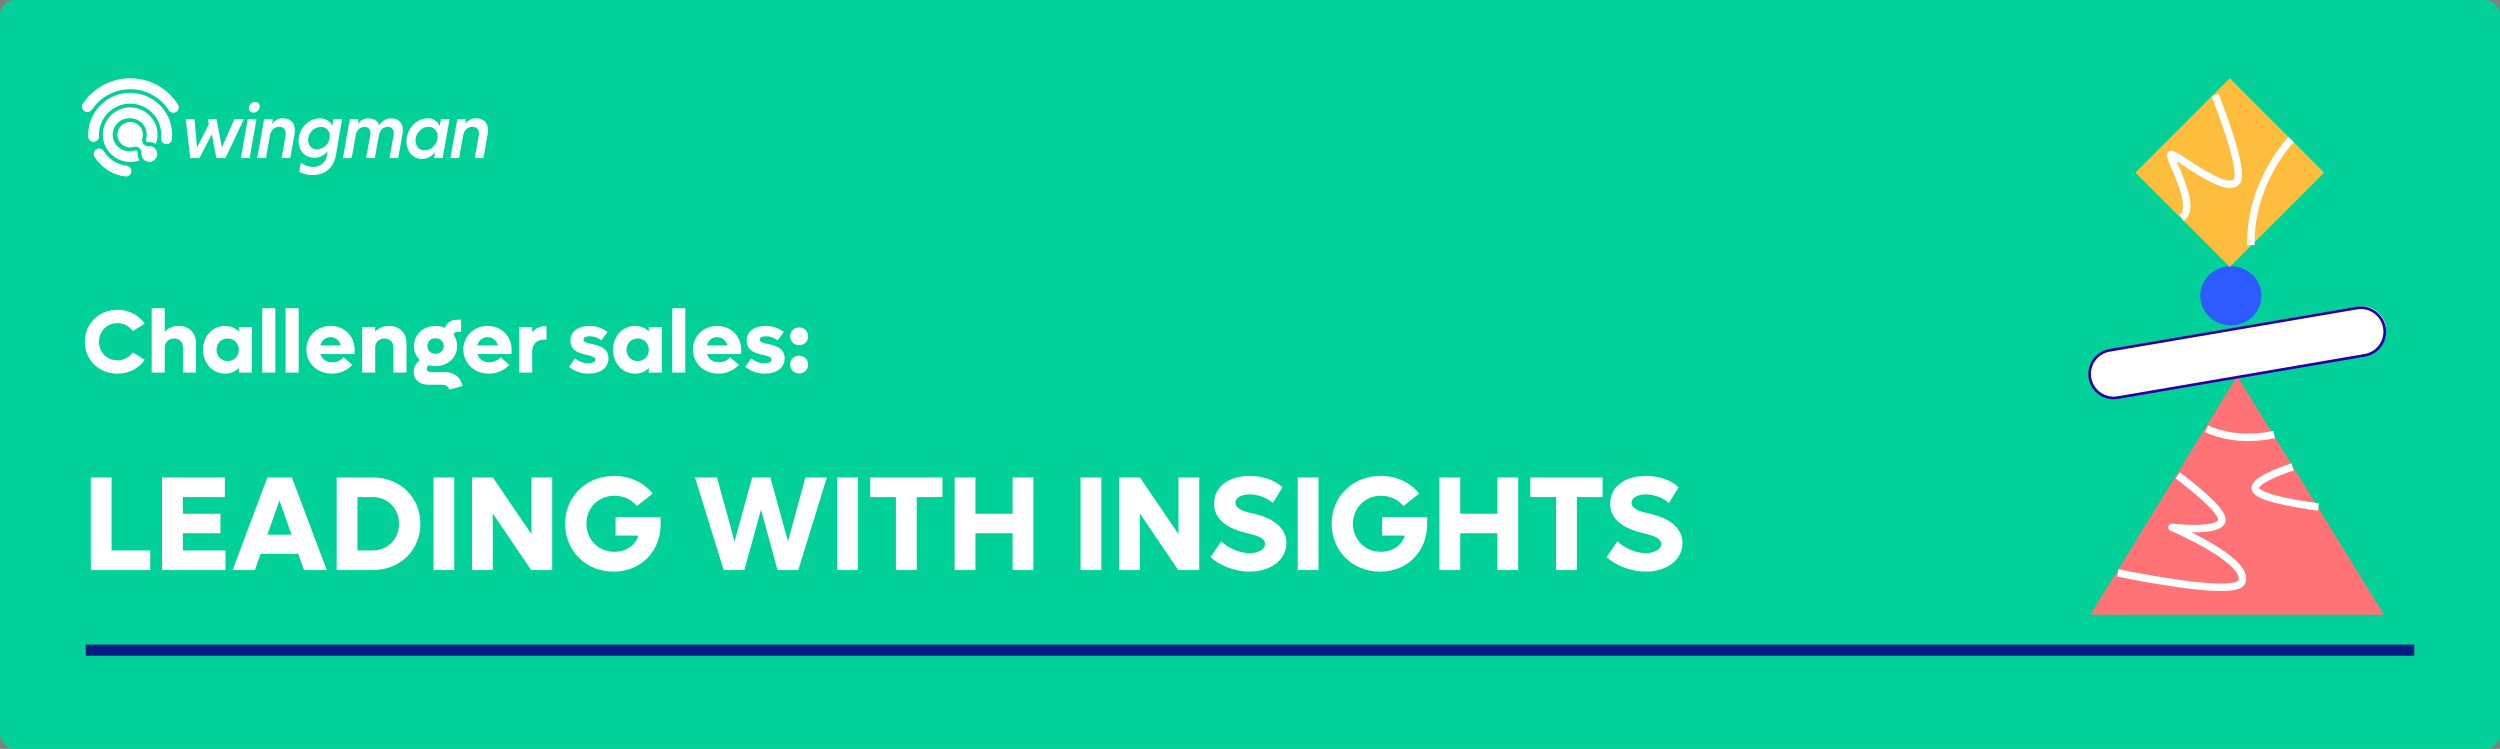 <svg width="671" height="201" viewBox="0 0 671 201" fill="none" xmlns="http://www.w3.org/2000/svg">
<rect x="0" y="0" width="671" height="201" fill="#808080" stroke="none"/>
<rect width="671" height="201" rx="4" fill="#01D199"/>
<path d="M31.528 100.288C34.648 100.288 37.288 98.848 38.848 96.568L35.632 94.576C34.744 95.872 33.256 96.712 31.528 96.712C28.72 96.712 26.584 94.576 26.584 91.72C26.584 88.864 28.72 86.728 31.528 86.728C33.256 86.728 34.744 87.568 35.632 88.864L38.848 86.872C37.288 84.592 34.648 83.152 31.528 83.152C26.536 83.152 22.768 86.848 22.768 91.72C22.768 96.592 26.536 100.288 31.528 100.288ZM47.936 87.472C46.424 87.472 45.176 88.024 44.216 89.056V82.72H40.712V100H44.216V93.352C44.216 91.84 45.248 90.856 46.76 90.856C48.176 90.856 49.112 91.816 49.112 93.304V100H52.616V92.128C52.616 89.32 50.744 87.472 47.936 87.472ZM64.101 87.76V88.984C63.165 88.024 61.893 87.472 60.405 87.472C57.045 87.472 54.501 90.232 54.501 93.88C54.501 97.528 57.045 100.288 60.405 100.288C61.893 100.288 63.165 99.736 64.101 98.776V100H67.605V87.76H64.101ZM61.101 96.904C59.397 96.904 58.125 95.608 58.125 93.88C58.125 92.152 59.397 90.856 61.101 90.856C62.829 90.856 64.101 92.152 64.101 93.88C64.101 95.608 62.829 96.904 61.101 96.904ZM70.384 100H73.888V82.72H70.384V100ZM76.665 100H80.169V82.72H76.665V100ZM95.187 93.928C95.187 90.208 92.427 87.472 88.755 87.472C85.035 87.472 82.227 90.208 82.227 93.808C82.227 97.504 85.155 100.288 89.043 100.288C91.299 100.288 93.267 99.376 94.563 97.912L92.211 95.872C91.635 96.592 90.531 97.24 89.139 97.24C87.603 97.24 86.427 96.4 85.995 95.032H95.115C95.163 94.72 95.187 94.264 95.187 93.928ZM88.707 90.496C90.027 90.496 91.083 91.336 91.467 92.704H85.971C86.331 91.36 87.387 90.496 88.707 90.496ZM104.421 87.472C102.909 87.472 101.661 88 100.701 88.984V87.76H97.197V100H100.701V93.352C100.701 91.84 101.733 90.856 103.221 90.856C104.661 90.856 105.597 91.816 105.597 93.304V100H109.101V92.128C109.101 89.32 107.229 87.472 104.421 87.472ZM119.458 99.88H115.642C114.994 99.88 114.538 99.52 114.538 98.968C114.538 98.608 114.73 98.272 115.09 98.032C115.666 98.2 116.266 98.272 116.89 98.272C120.202 98.272 122.698 95.968 122.698 92.872C122.698 91.696 122.338 90.664 121.738 89.8C121.858 89.344 122.314 89.056 122.89 89.056H123.754V85.816H122.722C121.042 85.816 119.818 86.656 119.458 87.976C118.69 87.664 117.826 87.472 116.89 87.472C113.578 87.472 111.106 89.776 111.106 92.872C111.106 94.384 111.706 95.728 112.714 96.688C111.682 97.312 111.034 98.56 111.034 99.856C111.034 101.896 112.594 103.264 114.97 103.264H118.786C119.77 103.264 120.442 103.792 120.538 104.584L124.138 103.6C123.682 101.248 121.93 99.88 119.458 99.88ZM116.89 90.784C118.138 90.784 119.098 91.672 119.098 92.872C119.098 94.072 118.138 94.96 116.89 94.96C115.642 94.96 114.706 94.072 114.706 92.872C114.706 91.672 115.618 90.784 116.89 90.784ZM137.327 93.928C137.327 90.208 134.567 87.472 130.895 87.472C127.175 87.472 124.367 90.208 124.367 93.808C124.367 97.504 127.295 100.288 131.183 100.288C133.439 100.288 135.407 99.376 136.703 97.912L134.351 95.872C133.775 96.592 132.671 97.24 131.279 97.24C129.743 97.24 128.567 96.4 128.135 95.032H137.255C137.303 94.72 137.327 94.264 137.327 93.928ZM130.847 90.496C132.167 90.496 133.223 91.336 133.607 92.704H128.111C128.471 91.36 129.527 90.496 130.847 90.496ZM146.153 87.568C144.833 87.568 143.705 88.144 142.841 89.152V87.76H139.337V100H142.841V94.288C142.841 92.392 144.017 91.168 146.153 91.168H146.681V87.568H146.153ZM157.978 100.288C160.954 100.288 163.306 98.872 163.306 96.184C163.306 93.328 160.714 92.728 158.794 92.32C157.546 92.056 156.61 91.84 156.61 91.144C156.61 90.52 157.378 90.256 158.314 90.256C159.514 90.256 160.522 90.712 161.434 91.336L163.066 89.08C161.914 88.24 160.354 87.472 158.194 87.472C155.41 87.472 153.106 88.768 153.106 91.408C153.106 94.288 155.674 94.864 157.618 95.296C158.866 95.584 159.802 95.824 159.802 96.52C159.802 97.168 159.01 97.504 157.858 97.504C156.442 97.504 155.29 96.976 154.354 96.184L152.722 98.44C153.922 99.424 155.65 100.288 157.978 100.288ZM174.14 87.76V88.984C173.204 88.024 171.932 87.472 170.444 87.472C167.084 87.472 164.54 90.232 164.54 93.88C164.54 97.528 167.084 100.288 170.444 100.288C171.932 100.288 173.204 99.736 174.14 98.776V100H177.644V87.76H174.14ZM171.14 96.904C169.436 96.904 168.164 95.608 168.164 93.88C168.164 92.152 169.436 90.856 171.14 90.856C172.868 90.856 174.14 92.152 174.14 93.88C174.14 95.608 172.868 96.904 171.14 96.904ZM180.423 100H183.927V82.72H180.423V100ZM198.945 93.928C198.945 90.208 196.185 87.472 192.513 87.472C188.793 87.472 185.985 90.208 185.985 93.808C185.985 97.504 188.913 100.288 192.801 100.288C195.057 100.288 197.025 99.376 198.321 97.912L195.969 95.872C195.393 96.592 194.289 97.24 192.897 97.24C191.361 97.24 190.185 96.4 189.753 95.032H198.872C198.921 94.72 198.945 94.264 198.945 93.928ZM192.465 90.496C193.785 90.496 194.841 91.336 195.225 92.704H189.729C190.089 91.36 191.145 90.496 192.465 90.496ZM205.275 100.288C208.251 100.288 210.603 98.872 210.603 96.184C210.603 93.328 208.011 92.728 206.091 92.32C204.843 92.056 203.907 91.84 203.907 91.144C203.907 90.52 204.675 90.256 205.611 90.256C206.811 90.256 207.819 90.712 208.731 91.336L210.363 89.08C209.211 88.24 207.651 87.472 205.491 87.472C202.707 87.472 200.403 88.768 200.403 91.408C200.403 94.288 202.971 94.864 204.915 95.296C206.163 95.584 207.099 95.824 207.099 96.52C207.099 97.168 206.307 97.504 205.155 97.504C203.739 97.504 202.587 96.976 201.651 96.184L200.019 98.44C201.219 99.424 202.947 100.288 205.275 100.288ZM214.475 92.656C215.867 92.656 216.899 91.624 216.899 90.28C216.899 88.912 215.867 87.88 214.475 87.88C213.107 87.88 212.075 88.912 212.075 90.28C212.075 91.624 213.107 92.656 214.475 92.656ZM214.475 100.24C215.867 100.24 216.899 99.208 216.899 97.84C216.899 96.496 215.867 95.464 214.475 95.464C213.107 95.464 212.075 96.496 212.075 97.84C212.075 99.208 213.107 100.24 214.475 100.24Z" fill="white"/>
<path d="M29.956 147.744V128.16H24.376V153H40.324V147.744H29.956ZM49.081 147.744V143.136H59.161V137.88H49.081V133.416H60.349V128.16H43.501V153H60.529V147.744H49.081ZM81.588 153H87.708L78.348 128.16H71.76L62.436 153H68.412L69.96 148.644H80.04L81.588 153ZM71.76 143.496L75 134.316L78.24 143.496H71.76ZM100.156 128.16H90.364V153H100.156C107.392 153 112.828 147.672 112.828 140.58C112.828 133.488 107.392 128.16 100.156 128.16ZM100.012 147.744H95.944V133.416H100.012C104.08 133.416 107.104 136.512 107.104 140.58C107.104 144.648 104.08 147.744 100.012 147.744ZM116.345 153H121.925V128.16H116.345V153ZM142.629 128.16V143.352L132.297 128.16H126.681V153H132.261V137.808L142.557 153H148.209V128.16H142.629ZM165.219 138.78V143.748H171.339C170.547 146.34 168.027 148.104 164.895 148.104C160.647 148.104 157.407 144.864 157.407 140.58C157.407 136.296 160.647 133.056 164.931 133.056C167.415 133.056 169.575 134.136 170.943 135.828L175.155 132.48C172.923 129.564 169.143 127.728 164.823 127.728C157.335 127.728 151.683 133.272 151.683 140.58C151.683 147.888 157.263 153.432 164.715 153.432C171.987 153.432 177.315 148.032 177.315 140.688V138.78H165.219ZM216.169 128.16L211.489 145.332L206.773 128.16H201.877L197.161 145.332L192.445 128.16H186.541L194.245 153H199.789L204.253 136.8L208.681 153H214.261L221.929 128.16H216.169ZM224.696 153H230.276V128.16H224.696V153ZM252.96 128.16H233.556V133.416H240.468V153H246.048V133.416H252.96V128.16ZM271.783 128.16V137.88H261.811V128.16H256.231V153H261.811V143.136H271.783V153H277.363V128.16H271.783ZM290.017 153H295.597V128.16H290.017V153ZM316.301 128.16V143.352L305.969 128.16H300.353V153H305.933V137.808L316.229 153H321.881V128.16H316.301ZM335.435 153.432C340.979 153.432 345.263 150.336 345.263 145.764C345.263 139.968 338.315 138.24 336.119 137.772C333.851 137.304 331.583 136.548 331.583 134.928C331.583 133.632 333.167 132.696 335.399 132.696C337.739 132.696 340.187 133.668 341.627 135.036L344.219 130.788C342.383 129.024 339.251 127.728 335.435 127.728C329.711 127.728 325.859 130.68 325.859 135.144C325.859 139.536 329.567 141.876 334.535 143.064C337.163 143.712 339.539 144.288 339.539 146.016C339.539 147.492 337.631 148.464 335.399 148.464C332.771 148.464 329.783 147.168 327.767 145.296L324.887 149.544C327.479 151.884 331.583 153.432 335.435 153.432ZM348.306 153H353.886V128.16H348.306V153ZM370.954 138.78V143.748H377.074C376.282 146.34 373.762 148.104 370.63 148.104C366.382 148.104 363.142 144.864 363.142 140.58C363.142 136.296 366.382 133.056 370.666 133.056C373.15 133.056 375.31 134.136 376.678 135.828L380.89 132.48C378.658 129.564 374.878 127.728 370.558 127.728C363.07 127.728 357.418 133.272 357.418 140.58C357.418 147.888 362.998 153.432 370.45 153.432C377.722 153.432 383.05 148.032 383.05 140.688V138.78H370.954ZM401.897 128.16V137.88H391.925V128.16H386.345V153H391.925V143.136H401.897V153H407.477V128.16H401.897ZM430.148 128.16H410.744V133.416H417.656V153H423.236V133.416H430.148V128.16ZM441.748 153.432C447.292 153.432 451.576 150.336 451.576 145.764C451.576 139.968 444.628 138.24 442.432 137.772C440.164 137.304 437.896 136.548 437.896 134.928C437.896 133.632 439.48 132.696 441.712 132.696C444.052 132.696 446.5 133.668 447.94 135.036L450.532 130.788C448.696 129.024 445.564 127.728 441.748 127.728C436.024 127.728 432.172 130.68 432.172 135.144C432.172 139.536 435.88 141.876 440.848 143.064C443.476 143.712 445.852 144.288 445.852 146.016C445.852 147.492 443.944 148.464 441.712 148.464C439.084 148.464 436.096 147.168 434.08 145.296L431.2 149.544C433.792 151.884 437.896 153.432 441.748 153.432Z" fill="white"/>
<line x1="648" y1="174.5" x2="23" y2="174.5" stroke="#001D84" stroke-width="3"/>
<path d="M639.868 165H561.065L600.465 100.937L639.868 165Z" fill="#FF7376"/>
<path d="M584.517 127.583C591.14 132.625 597.129 137.897 596.296 139.933C595.051 142.982 582.973 141.54 582.973 141.54C582.973 141.54 604.048 150.476 601.702 156.197C600.266 159.706 579.166 155.935 568.435 153.77" stroke="white" stroke-width="2" stroke-linejoin="round"/>
<path d="M615.339 125.315C610.572 126.899 605.844 128.911 605.318 130.782C604.636 133.203 614.637 135.044 622.293 136.087" stroke="white" stroke-width="2" stroke-linejoin="round"/>
<path d="M598.766 87.331C603.306 87.331 606.986 83.777 606.986 79.394C606.986 75.01 603.306 71.457 598.766 71.457C594.226 71.457 590.545 75.01 590.545 79.394C590.545 83.777 594.226 87.331 598.766 87.331Z" fill="#2D5BFF"/>
<path d="M567.498 106.606C565.884 106.602 564.33 105.99 563.143 104.891C561.956 103.792 561.223 102.286 561.088 100.67C560.952 99.055 561.425 97.447 562.412 96.164C563.399 94.881 564.83 94.017 566.42 93.742L632.9 82.321C634.586 82.031 636.317 82.427 637.713 83.42C639.109 84.413 640.055 85.923 640.343 87.617C640.631 89.312 640.237 91.051 639.249 92.454C638.26 93.856 636.757 94.807 635.071 95.096L568.592 106.512C568.23 106.574 567.864 106.605 567.498 106.606Z" fill="white"/>
<path d="M633.641 82.943C635.162 82.947 636.626 83.522 637.744 84.553C638.862 85.584 639.553 86.997 639.68 88.513C639.808 90.029 639.363 91.538 638.433 92.742C637.503 93.945 636.155 94.757 634.657 95.015L568.298 106.375C567.957 106.433 567.611 106.462 567.265 106.463C565.745 106.459 564.281 105.884 563.163 104.853C562.045 103.822 561.354 102.409 561.226 100.893C561.099 99.377 561.544 97.868 562.474 96.664C563.404 95.461 564.751 94.65 566.25 94.391L632.601 83.041C632.943 82.983 633.288 82.954 633.634 82.953L633.641 82.943ZM633.634 82.235C633.247 82.236 632.861 82.269 632.48 82.334L566.147 93.676C564.371 93.98 562.788 94.977 561.747 96.448C560.706 97.919 560.292 99.744 560.595 101.521C560.743 102.402 561.064 103.244 561.539 104.001C562.013 104.757 562.633 105.412 563.362 105.928C564.09 106.444 564.914 106.811 565.785 107.007C566.656 107.204 567.557 107.226 568.436 107.073L634.788 95.723C635.667 95.573 636.508 95.251 637.263 94.775C638.018 94.3 638.672 93.68 639.187 92.952C639.702 92.224 640.069 91.401 640.267 90.531C640.464 89.66 640.488 88.76 640.338 87.88C640.067 86.3 639.247 84.867 638.023 83.832C636.799 82.798 635.248 82.23 633.646 82.228L633.634 82.235Z" fill="#2A00A2"/>
<path d="M598.475 21L573.143 46.333L598.475 71.666L623.808 46.333L598.475 21Z" fill="#FFBD3D"/>
<path d="M592.246 115.11C595.907 116.739 602.071 118.368 610.388 116.635" stroke="white" stroke-width="2" stroke-linejoin="round"/>
<path d="M585.528 58.417C590.129 55.619 581.886 42.225 582.66 41.47C583.434 40.715 596.913 52.106 600.198 48.893C602.305 46.835 597.938 34.291 594.528 25.535" stroke="white" stroke-width="2" stroke-miterlimit="10"/>
<path d="M614.923 37.441C614.923 37.441 603.81 48.9 604.159 65.787" stroke="white" stroke-width="2" stroke-miterlimit="10"/>
<path d="M29.309 22.076C32.597 20.77 36.24 20.649 39.609 21.734C42.978 22.819 45.861 25.043 47.762 28.021C47.866 28.181 47.937 28.361 47.971 28.549C48.005 28.737 48.002 28.93 47.962 29.117C47.921 29.304 47.844 29.481 47.735 29.638C47.626 29.795 47.487 29.929 47.326 30.033C47.165 30.136 46.985 30.207 46.796 30.241C46.608 30.275 46.414 30.272 46.227 30.232C46.039 30.191 45.862 30.115 45.704 30.006C45.547 29.897 45.412 29.758 45.309 29.598C44.206 27.879 42.69 26.462 40.9 25.475C39.109 24.488 37.1 23.962 35.054 23.944C33.008 23.927 30.99 24.419 29.183 25.375C27.376 26.331 25.836 27.722 24.704 29.421C24.54 29.672 24.301 29.866 24.021 29.975C23.74 30.084 23.433 30.102 23.142 30.028C22.98 29.988 22.826 29.922 22.686 29.832C22.52 29.73 22.377 29.596 22.264 29.438C22.152 29.279 22.073 29.1 22.032 28.91C21.991 28.72 21.989 28.524 22.027 28.333C22.065 28.142 22.141 27.961 22.25 27.801C23.96 25.218 26.424 23.219 29.309 22.076Z" fill="white"/>
<path d="M25.844 40.068C26.006 39.965 26.188 39.896 26.377 39.865C26.566 39.834 26.76 39.84 26.947 39.885C27.133 39.93 27.309 40.011 27.464 40.124C27.619 40.238 27.749 40.381 27.847 40.545C28.503 41.625 29.397 42.542 30.462 43.226C31.526 43.91 32.733 44.343 33.99 44.492C34.179 44.515 34.361 44.574 34.527 44.667C34.693 44.76 34.839 44.885 34.956 45.034C35.074 45.183 35.16 45.354 35.212 45.536C35.263 45.719 35.278 45.91 35.255 46.098C35.233 46.286 35.173 46.468 35.08 46.633C34.987 46.799 34.862 46.944 34.712 47.061C34.563 47.178 34.392 47.265 34.209 47.316C34.025 47.367 33.834 47.382 33.645 47.359C31.953 47.161 30.327 46.582 28.893 45.665C27.458 44.747 26.252 43.516 25.365 42.065C25.262 41.903 25.193 41.722 25.162 41.534C25.131 41.345 25.137 41.152 25.182 40.965C25.227 40.779 25.308 40.604 25.422 40.45C25.536 40.295 25.679 40.166 25.844 40.068Z" fill="white"/>
<path d="M32.792 25.116C33.503 24.979 34.225 24.91 34.949 24.91C37.936 24.918 40.799 26.106 42.91 28.214C45.02 30.323 46.207 33.179 46.209 36.159C46.209 36.569 46.186 36.979 46.142 37.387C46.108 37.742 45.941 38.072 45.675 38.312C45.409 38.552 45.063 38.683 44.705 38.682L44.532 38.677C44.341 38.659 44.156 38.602 43.987 38.511C43.818 38.42 43.669 38.297 43.549 38.148C43.429 37.998 43.34 37.827 43.288 37.643C43.235 37.459 43.22 37.266 43.243 37.076C43.385 35.777 43.219 34.464 42.759 33.24C42.299 32.017 41.558 30.918 40.596 30.032C39.633 29.146 38.476 28.497 37.216 28.138C35.957 27.779 34.63 27.719 33.343 27.964C31.436 28.333 29.716 29.353 28.48 30.848C27.244 32.343 26.568 34.221 26.568 36.159C26.568 36.292 26.568 36.426 26.568 36.56C26.579 36.751 26.551 36.942 26.487 37.122C26.423 37.301 26.324 37.467 26.195 37.608C26.066 37.749 25.91 37.863 25.736 37.943C25.562 38.023 25.374 38.068 25.183 38.075H25.121C24.747 38.075 24.389 37.931 24.121 37.672C23.852 37.413 23.695 37.061 23.683 36.689C23.683 36.512 23.683 36.331 23.683 36.154C23.684 33.547 24.593 31.02 26.254 29.007C27.916 26.994 30.227 25.618 32.792 25.116Z" fill="white"/>
<path d="M35.946 39.413C35.618 39.515 35.277 39.566 34.934 39.566C34.214 39.565 33.511 39.337 32.928 38.914C32.345 38.492 31.91 37.897 31.686 37.213C31.462 36.53 31.461 35.793 31.681 35.109C31.902 34.425 32.334 33.827 32.916 33.402C33.497 32.977 34.198 32.746 34.919 32.742C35.64 32.738 36.344 32.961 36.93 33.38C37.516 33.798 37.955 34.39 38.183 35.072C38.412 35.754 38.419 36.49 38.203 37.176C38.118 37.447 38.109 37.735 38.177 38.011C38.245 38.286 38.386 38.538 38.586 38.739C38.748 38.907 38.945 39.038 39.164 39.12C39.383 39.203 39.618 39.236 39.851 39.217C39.994 39.202 40.139 39.202 40.282 39.217C40.683 39.256 41.065 39.408 41.383 39.655C41.701 39.902 41.942 40.234 42.078 40.613C42.214 40.991 42.24 41.401 42.152 41.793C42.063 42.185 41.865 42.544 41.58 42.829C41.295 43.113 40.935 43.311 40.541 43.399C40.148 43.487 39.737 43.461 39.358 43.326C38.978 43.19 38.645 42.95 38.397 42.633C38.15 42.315 37.997 41.934 37.958 41.534C37.944 41.391 37.944 41.247 37.958 41.104C37.978 40.872 37.946 40.637 37.863 40.419C37.78 40.2 37.649 40.004 37.479 39.843C37.286 39.64 37.042 39.492 36.772 39.417C36.502 39.341 36.216 39.34 35.946 39.413Z" fill="white"/>
<path d="M37.455 43.039C36.205 43.492 34.855 43.597 33.55 43.344C32.244 43.092 31.032 42.491 30.042 41.606C29.047 40.718 28.314 39.577 27.921 38.305C27.527 37.032 27.489 35.677 27.811 34.385C28.132 33.093 28.8 31.912 29.743 30.97C30.687 30.029 31.87 29.361 33.165 29.039C34.46 28.717 35.819 28.753 37.096 29.144C38.372 29.535 39.517 30.265 40.409 31.256C41.3 32.247 41.904 33.461 42.155 34.769C42.406 36.076 42.295 37.427 41.834 38.677C41.406 38.387 40.912 38.208 40.397 38.156H40.095C39.98 38.156 39.87 38.156 39.755 38.156H39.712C39.565 38.152 39.425 38.09 39.324 37.984C39.255 37.914 39.206 37.827 39.184 37.732C39.162 37.636 39.167 37.537 39.199 37.444C39.34 36.988 39.404 36.511 39.391 36.034C39.355 34.92 38.901 33.86 38.12 33.064C37.338 32.268 36.285 31.793 35.169 31.734H34.949C34.344 31.699 33.739 31.788 33.171 31.995C32.602 32.202 32.082 32.523 31.642 32.937C31.202 33.352 30.852 33.852 30.612 34.406C30.373 34.96 30.249 35.557 30.249 36.161C30.249 36.764 30.373 37.362 30.612 37.916C30.852 38.47 31.202 38.97 31.642 39.384C32.082 39.799 32.602 40.12 33.171 40.326C33.739 40.533 34.344 40.623 34.949 40.588C35.394 40.588 35.836 40.522 36.262 40.392C36.311 40.375 36.363 40.367 36.415 40.368C36.484 40.368 36.553 40.382 36.617 40.408C36.681 40.434 36.74 40.472 36.789 40.521C36.846 40.577 36.891 40.644 36.92 40.718C36.949 40.792 36.961 40.872 36.956 40.951C36.935 41.164 36.935 41.379 36.956 41.592C36.999 42.108 37.17 42.606 37.455 43.039Z" fill="white"/>
<path d="M52.199 31.987L52.88 39.57L56.056 33.358L55.798 31.987H58.141L59.55 39.57L62.904 31.987H65.458L60.508 42.428H58.059L56.842 36.034L53.541 42.428H51.073L49.856 31.987H52.199Z" fill="white"/>
<path d="M67.001 42.428H64.658L66.493 31.987H68.836L67.001 42.428ZM68.491 27.347C68.654 27.341 68.816 27.37 68.968 27.43C69.119 27.49 69.257 27.581 69.371 27.697C69.485 27.813 69.574 27.951 69.632 28.103C69.691 28.255 69.716 28.417 69.708 28.58C69.697 29.023 69.512 29.444 69.193 29.753C68.874 30.062 68.447 30.235 68.002 30.233C67.84 30.238 67.678 30.209 67.527 30.148C67.376 30.088 67.24 29.997 67.126 29.881C67.012 29.765 66.923 29.627 66.865 29.476C66.808 29.324 66.782 29.162 66.79 29C66.807 28.56 66.993 28.143 67.31 27.835C67.626 27.527 68.049 27.353 68.491 27.347Z" fill="white"/>
<path d="M73.01 33.291C73.333 32.797 73.781 32.395 74.308 32.127C74.835 31.858 75.423 31.733 76.015 31.762C78.272 31.762 79.484 33.463 79.082 35.8L77.908 42.428H75.588L76.638 36.393C76.872 34.992 76.254 34.037 74.956 34.037C73.657 34.037 72.742 34.93 72.464 36.268L71.376 42.428H69.047L70.888 31.987H73.231L73.01 33.291Z" fill="white"/>
<path d="M91.794 31.987L90.198 41.472C89.575 45.104 87.217 46.991 83.825 46.991C82.598 46.997 81.389 46.691 80.313 46.103L80.758 43.68C81.71 44.398 82.867 44.793 84.06 44.808C84.946 44.833 85.811 44.534 86.49 43.966C87.169 43.397 87.616 42.6 87.745 41.725L87.955 40.579C87.533 41.134 86.985 41.583 86.357 41.889C85.728 42.196 85.037 42.351 84.338 42.342C81.865 42.342 80.14 40.517 80.14 37.841C80.14 34.61 82.675 31.762 85.847 31.762C86.536 31.737 87.217 31.913 87.808 32.268C88.398 32.622 88.873 33.141 89.172 33.76L89.489 31.977L91.794 31.987ZM86.13 34.066C85.216 34.087 84.346 34.462 83.705 35.113C83.065 35.763 82.704 36.637 82.699 37.549C82.699 38.983 83.614 40.077 85.066 40.077C85.985 40.056 86.86 39.678 87.504 39.024C88.148 38.37 88.511 37.491 88.516 36.574C88.54 36.249 88.496 35.923 88.386 35.615C88.277 35.308 88.104 35.027 87.879 34.79C87.655 34.553 87.384 34.366 87.082 34.239C86.781 34.113 86.457 34.05 86.13 34.056V34.066Z" fill="white"/>
<path d="M96.034 33.21C96.348 32.753 96.771 32.383 97.267 32.132C97.761 31.882 98.312 31.759 98.866 31.777C100.337 31.777 101.463 32.393 101.784 33.65C102.108 33.053 102.595 32.56 103.189 32.228C103.783 31.897 104.459 31.74 105.139 31.777C107.141 31.777 108.493 33.33 108.076 35.642L106.873 42.428H104.53L105.642 36.288C105.872 34.854 105.234 34.056 104.084 34.056C102.935 34.056 101.957 34.854 101.722 36.288L100.596 42.428H98.253L99.379 36.288C99.614 34.854 98.972 34.056 97.846 34.056C96.719 34.056 95.781 34.797 95.502 36.139L94.395 42.447H92.052L93.887 31.987H96.231L96.034 33.21Z" fill="white"/>
<path d="M116.5 42.428L116.802 40.813C116.398 41.375 115.868 41.835 115.254 42.157C114.64 42.478 113.959 42.651 113.266 42.662C110.731 42.662 109.092 40.536 109.092 37.946C109.092 34.715 111.627 31.762 114.737 31.762C115.43 31.727 116.116 31.903 116.705 32.268C117.295 32.633 117.758 33.168 118.034 33.803L118.355 31.977H120.655L118.805 42.428H116.5ZM115.01 34.037C113.199 34.037 111.517 35.738 111.517 37.712C111.517 39.198 112.475 40.368 113.99 40.368C115.801 40.368 117.463 38.643 117.463 36.67C117.463 35.203 116.524 34.037 115.01 34.037Z" fill="white"/>
<path d="M124.853 33.291C125.176 32.797 125.623 32.395 126.15 32.127C126.677 31.858 127.266 31.733 127.857 31.762C130.114 31.762 131.326 33.463 130.924 35.8L129.75 42.428H127.431L128.494 36.393C128.729 34.992 128.111 34.037 126.812 34.037C125.514 34.037 124.599 34.93 124.321 36.268L123.233 42.428H120.89L122.744 31.987H125.087L124.853 33.291Z" fill="white"/>
</svg>
